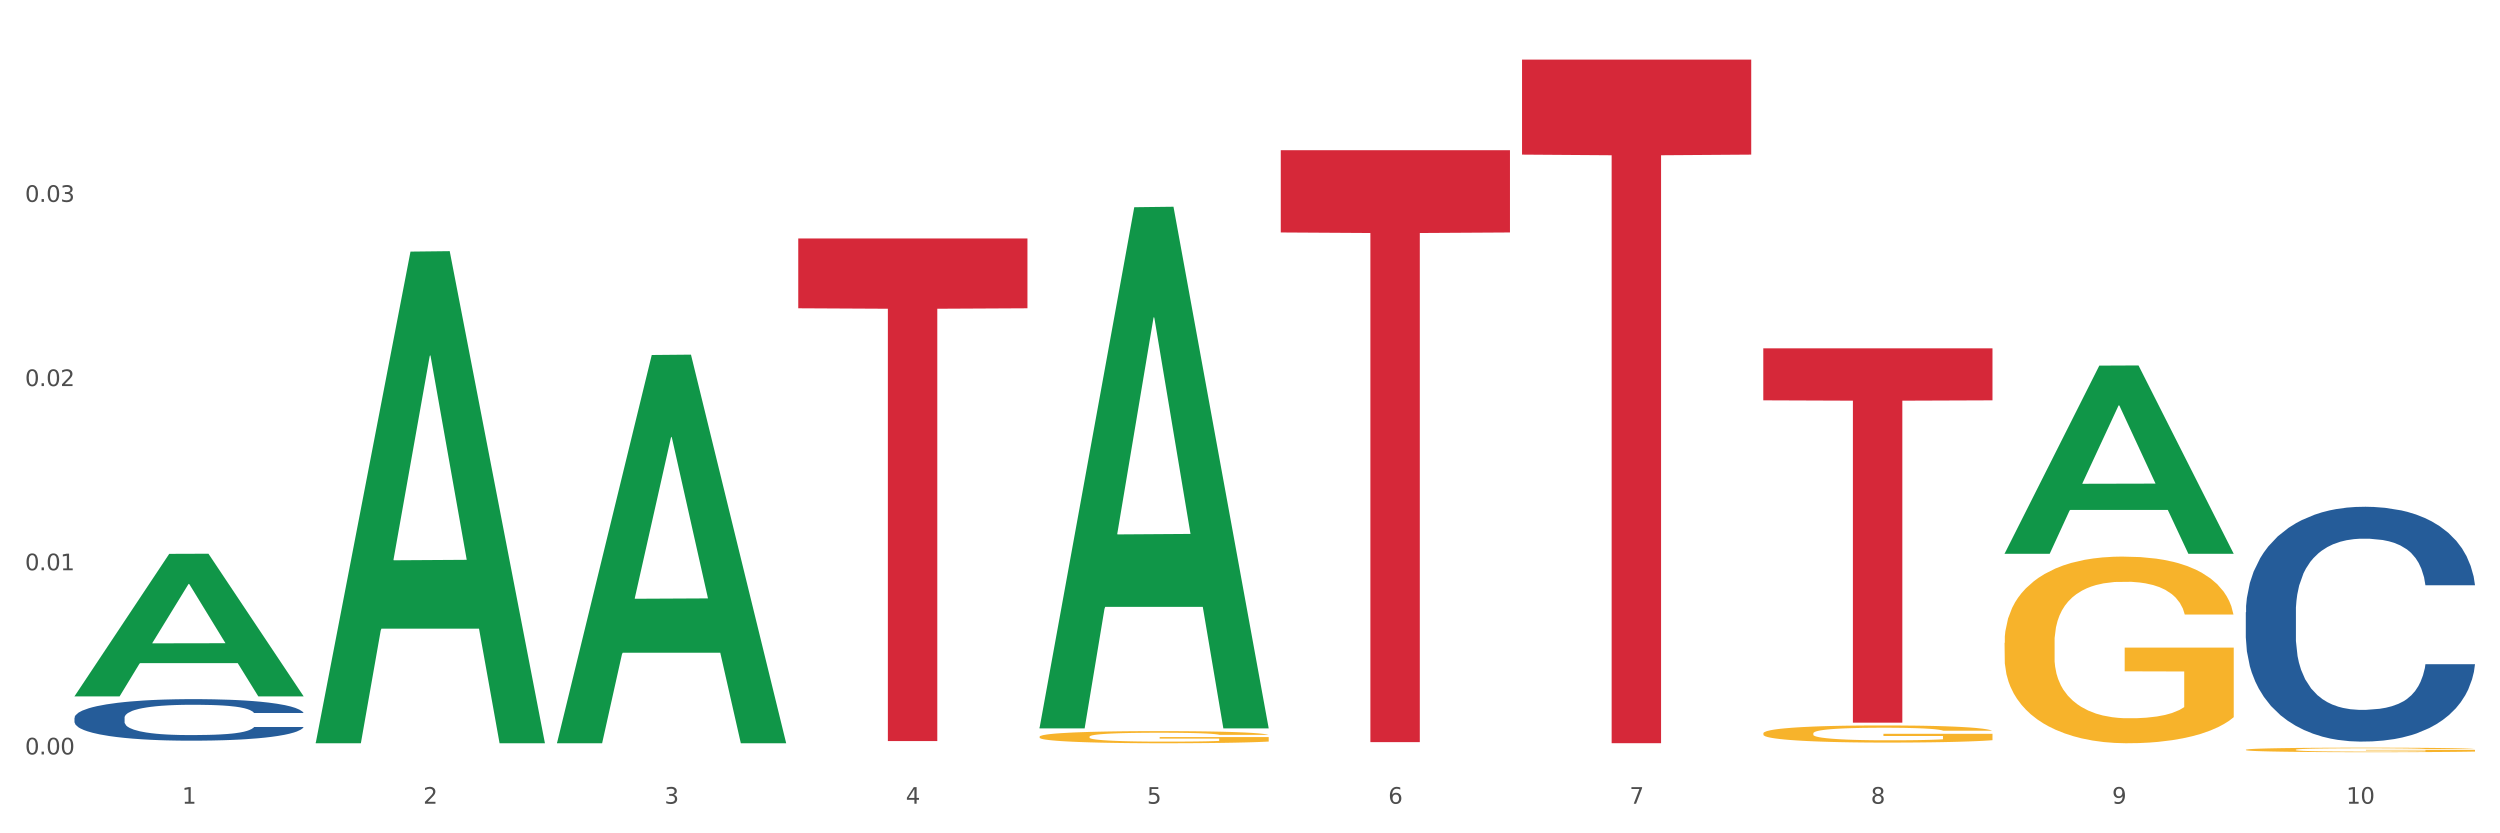 <?xml version="1.0" encoding="utf-8" standalone="no"?>
<!DOCTYPE svg PUBLIC "-//W3C//DTD SVG 1.1//EN"
  "http://www.w3.org/Graphics/SVG/1.1/DTD/svg11.dtd">
<svg xmlns:xlink="http://www.w3.org/1999/xlink" width="1080pt" height="360pt" viewBox="0 0 1080 360" xmlns="http://www.w3.org/2000/svg" version="1.1">
 <rect x="0" y="0" width="1080" height="360" fill="#333333" stroke="none"/>
 <defs>
  <style type="text/css">*{stroke-linejoin: round; stroke-linecap: butt}</style>
 </defs>
 <g id="figure_1">
  <g id="patch_1">
   <path d="M 0 360 
L 1080 360 
L 1080 0 
L 0 0 
z
" style="fill: #ffffff; stroke: #ffffff; stroke-linejoin: miter"/>
  </g>
  <g id="axes_1">
   <g id="matplotlib.axis_1">
    <g id="xtick_1">
     <g id="text_1">
      <!-- 1 -->
      <g style="fill: #4d4d4d" transform="translate(78.627 347.204) scale(0.096 -0.096)">
       <defs>
        <path id="DejaVuSans-31" d="M 794 531 
L 1825 531 
L 1825 4091 
L 703 3866 
L 703 4441 
L 1819 4666 
L 2450 4666 
L 2450 531 
L 3481 531 
L 3481 0 
L 794 0 
L 794 531 
z
" transform="scale(0.016)"/>
       </defs>
       <use xlink:href="#DejaVuSans-31"/>
      </g>
     </g>
    </g>
    <g id="xtick_2">
     <g id="text_2">
      <!-- 2 -->
      <g style="fill: #4d4d4d" transform="translate(182.851 347.204) scale(0.096 -0.096)">
       <defs>
        <path id="DejaVuSans-32" d="M 1228 531 
L 3431 531 
L 3431 0 
L 469 0 
L 469 531 
Q 828 903 1448 1529 
Q 2069 2156 2228 2338 
Q 2531 2678 2651 2914 
Q 2772 3150 2772 3378 
Q 2772 3750 2511 3984 
Q 2250 4219 1831 4219 
Q 1534 4219 1204 4116 
Q 875 4013 500 3803 
L 500 4441 
Q 881 4594 1212 4672 
Q 1544 4750 1819 4750 
Q 2544 4750 2975 4387 
Q 3406 4025 3406 3419 
Q 3406 3131 3298 2873 
Q 3191 2616 2906 2266 
Q 2828 2175 2409 1742 
Q 1991 1309 1228 531 
z
" transform="scale(0.016)"/>
       </defs>
       <use xlink:href="#DejaVuSans-32"/>
      </g>
     </g>
    </g>
    <g id="xtick_3">
     <g id="text_3">
      <!-- 3 -->
      <g style="fill: #4d4d4d" transform="translate(287.074 347.204) scale(0.096 -0.096)">
       <defs>
        <path id="DejaVuSans-33" d="M 2597 2516 
Q 3050 2419 3304 2112 
Q 3559 1806 3559 1356 
Q 3559 666 3084 287 
Q 2609 -91 1734 -91 
Q 1441 -91 1130 -33 
Q 819 25 488 141 
L 488 750 
Q 750 597 1062 519 
Q 1375 441 1716 441 
Q 2309 441 2620 675 
Q 2931 909 2931 1356 
Q 2931 1769 2642 2001 
Q 2353 2234 1838 2234 
L 1294 2234 
L 1294 2753 
L 1863 2753 
Q 2328 2753 2575 2939 
Q 2822 3125 2822 3475 
Q 2822 3834 2567 4026 
Q 2313 4219 1838 4219 
Q 1578 4219 1281 4162 
Q 984 4106 628 3988 
L 628 4550 
Q 988 4650 1302 4700 
Q 1616 4750 1894 4750 
Q 2613 4750 3031 4423 
Q 3450 4097 3450 3541 
Q 3450 3153 3228 2886 
Q 3006 2619 2597 2516 
z
" transform="scale(0.016)"/>
       </defs>
       <use xlink:href="#DejaVuSans-33"/>
      </g>
     </g>
    </g>
    <g id="xtick_4">
     <g id="text_4">
      <!-- 4 -->
      <g style="fill: #4d4d4d" transform="translate(391.298 347.204) scale(0.096 -0.096)">
       <defs>
        <path id="DejaVuSans-34" d="M 2419 4116 
L 825 1625 
L 2419 1625 
L 2419 4116 
z
M 2253 4666 
L 3047 4666 
L 3047 1625 
L 3713 1625 
L 3713 1100 
L 3047 1100 
L 3047 0 
L 2419 0 
L 2419 1100 
L 313 1100 
L 313 1709 
L 2253 4666 
z
" transform="scale(0.016)"/>
       </defs>
       <use xlink:href="#DejaVuSans-34"/>
      </g>
     </g>
    </g>
    <g id="xtick_5">
     <g id="text_5">
      <!-- 5 -->
      <g style="fill: #4d4d4d" transform="translate(495.522 347.204) scale(0.096 -0.096)">
       <defs>
        <path id="DejaVuSans-35" d="M 691 4666 
L 3169 4666 
L 3169 4134 
L 1269 4134 
L 1269 2991 
Q 1406 3038 1543 3061 
Q 1681 3084 1819 3084 
Q 2600 3084 3056 2656 
Q 3513 2228 3513 1497 
Q 3513 744 3044 326 
Q 2575 -91 1722 -91 
Q 1428 -91 1123 -41 
Q 819 9 494 109 
L 494 744 
Q 775 591 1075 516 
Q 1375 441 1709 441 
Q 2250 441 2565 725 
Q 2881 1009 2881 1497 
Q 2881 1984 2565 2268 
Q 2250 2553 1709 2553 
Q 1456 2553 1204 2497 
Q 953 2441 691 2322 
L 691 4666 
z
" transform="scale(0.016)"/>
       </defs>
       <use xlink:href="#DejaVuSans-35"/>
      </g>
     </g>
    </g>
    <g id="xtick_6">
     <g id="text_6">
      <!-- 6 -->
      <g style="fill: #4d4d4d" transform="translate(599.745 347.204) scale(0.096 -0.096)">
       <defs>
        <path id="DejaVuSans-36" d="M 2113 2584 
Q 1688 2584 1439 2293 
Q 1191 2003 1191 1497 
Q 1191 994 1439 701 
Q 1688 409 2113 409 
Q 2538 409 2786 701 
Q 3034 994 3034 1497 
Q 3034 2003 2786 2293 
Q 2538 2584 2113 2584 
z
M 3366 4563 
L 3366 3988 
Q 3128 4100 2886 4159 
Q 2644 4219 2406 4219 
Q 1781 4219 1451 3797 
Q 1122 3375 1075 2522 
Q 1259 2794 1537 2939 
Q 1816 3084 2150 3084 
Q 2853 3084 3261 2657 
Q 3669 2231 3669 1497 
Q 3669 778 3244 343 
Q 2819 -91 2113 -91 
Q 1303 -91 875 529 
Q 447 1150 447 2328 
Q 447 3434 972 4092 
Q 1497 4750 2381 4750 
Q 2619 4750 2861 4703 
Q 3103 4656 3366 4563 
z
" transform="scale(0.016)"/>
       </defs>
       <use xlink:href="#DejaVuSans-36"/>
      </g>
     </g>
    </g>
    <g id="xtick_7">
     <g id="text_7">
      <!-- 7 -->
      <g style="fill: #4d4d4d" transform="translate(703.969 347.204) scale(0.096 -0.096)">
       <defs>
        <path id="DejaVuSans-37" d="M 525 4666 
L 3525 4666 
L 3525 4397 
L 1831 0 
L 1172 0 
L 2766 4134 
L 525 4134 
L 525 4666 
z
" transform="scale(0.016)"/>
       </defs>
       <use xlink:href="#DejaVuSans-37"/>
      </g>
     </g>
    </g>
    <g id="xtick_8">
     <g id="text_8">
      <!-- 8 -->
      <g style="fill: #4d4d4d" transform="translate(808.193 347.204) scale(0.096 -0.096)">
       <defs>
        <path id="DejaVuSans-38" d="M 2034 2216 
Q 1584 2216 1326 1975 
Q 1069 1734 1069 1313 
Q 1069 891 1326 650 
Q 1584 409 2034 409 
Q 2484 409 2743 651 
Q 3003 894 3003 1313 
Q 3003 1734 2745 1975 
Q 2488 2216 2034 2216 
z
M 1403 2484 
Q 997 2584 770 2862 
Q 544 3141 544 3541 
Q 544 4100 942 4425 
Q 1341 4750 2034 4750 
Q 2731 4750 3128 4425 
Q 3525 4100 3525 3541 
Q 3525 3141 3298 2862 
Q 3072 2584 2669 2484 
Q 3125 2378 3379 2068 
Q 3634 1759 3634 1313 
Q 3634 634 3220 271 
Q 2806 -91 2034 -91 
Q 1263 -91 848 271 
Q 434 634 434 1313 
Q 434 1759 690 2068 
Q 947 2378 1403 2484 
z
M 1172 3481 
Q 1172 3119 1398 2916 
Q 1625 2713 2034 2713 
Q 2441 2713 2670 2916 
Q 2900 3119 2900 3481 
Q 2900 3844 2670 4047 
Q 2441 4250 2034 4250 
Q 1625 4250 1398 4047 
Q 1172 3844 1172 3481 
z
" transform="scale(0.016)"/>
       </defs>
       <use xlink:href="#DejaVuSans-38"/>
      </g>
     </g>
    </g>
    <g id="xtick_9">
     <g id="text_9">
      <!-- 9 -->
      <g style="fill: #4d4d4d" transform="translate(912.416 347.204) scale(0.096 -0.096)">
       <defs>
        <path id="DejaVuSans-39" d="M 703 97 
L 703 672 
Q 941 559 1184 500 
Q 1428 441 1663 441 
Q 2288 441 2617 861 
Q 2947 1281 2994 2138 
Q 2813 1869 2534 1725 
Q 2256 1581 1919 1581 
Q 1219 1581 811 2004 
Q 403 2428 403 3163 
Q 403 3881 828 4315 
Q 1253 4750 1959 4750 
Q 2769 4750 3195 4129 
Q 3622 3509 3622 2328 
Q 3622 1225 3098 567 
Q 2575 -91 1691 -91 
Q 1453 -91 1209 -44 
Q 966 3 703 97 
z
M 1959 2075 
Q 2384 2075 2632 2365 
Q 2881 2656 2881 3163 
Q 2881 3666 2632 3958 
Q 2384 4250 1959 4250 
Q 1534 4250 1286 3958 
Q 1038 3666 1038 3163 
Q 1038 2656 1286 2365 
Q 1534 2075 1959 2075 
z
" transform="scale(0.016)"/>
       </defs>
       <use xlink:href="#DejaVuSans-39"/>
      </g>
     </g>
    </g>
    <g id="xtick_10">
     <g id="text_10">
      <!-- 10 -->
      <g style="fill: #4d4d4d" transform="translate(1013.586 347.204) scale(0.096 -0.096)">
       <defs>
        <path id="DejaVuSans-30" d="M 2034 4250 
Q 1547 4250 1301 3770 
Q 1056 3291 1056 2328 
Q 1056 1369 1301 889 
Q 1547 409 2034 409 
Q 2525 409 2770 889 
Q 3016 1369 3016 2328 
Q 3016 3291 2770 3770 
Q 2525 4250 2034 4250 
z
M 2034 4750 
Q 2819 4750 3233 4129 
Q 3647 3509 3647 2328 
Q 3647 1150 3233 529 
Q 2819 -91 2034 -91 
Q 1250 -91 836 529 
Q 422 1150 422 2328 
Q 422 3509 836 4129 
Q 1250 4750 2034 4750 
z
" transform="scale(0.016)"/>
       </defs>
       <use xlink:href="#DejaVuSans-31"/>
       <use xlink:href="#DejaVuSans-30" transform="translate(63.623 0)"/>
      </g>
     </g>
    </g>
    <g id="xtick_11"/>
    <g id="xtick_12"/>
    <g id="xtick_13"/>
    <g id="xtick_14"/>
    <g id="xtick_15"/>
    <g id="xtick_16"/>
    <g id="xtick_17"/>
    <g id="xtick_18"/>
    <g id="xtick_19"/>
   </g>
   <g id="matplotlib.axis_2">
    <g id="ytick_1">
     <g id="text_11">
      <!-- 0.00 -->
      <g style="fill: #4d4d4d" transform="translate(10.8 325.921) scale(0.096 -0.096)">
       <defs>
        <path id="DejaVuSans-2e" d="M 684 794 
L 1344 794 
L 1344 0 
L 684 0 
L 684 794 
z
" transform="scale(0.016)"/>
       </defs>
       <use xlink:href="#DejaVuSans-30"/>
       <use xlink:href="#DejaVuSans-2e" transform="translate(63.623 0)"/>
       <use xlink:href="#DejaVuSans-30" transform="translate(95.41 0)"/>
       <use xlink:href="#DejaVuSans-30" transform="translate(159.033 0)"/>
      </g>
     </g>
    </g>
    <g id="ytick_2">
     <g id="text_12">
      <!-- 0.01 -->
      <g style="fill: #4d4d4d" transform="translate(10.8 246.351) scale(0.096 -0.096)">
       <use xlink:href="#DejaVuSans-30"/>
       <use xlink:href="#DejaVuSans-2e" transform="translate(63.623 0)"/>
       <use xlink:href="#DejaVuSans-30" transform="translate(95.41 0)"/>
       <use xlink:href="#DejaVuSans-31" transform="translate(159.033 0)"/>
      </g>
     </g>
    </g>
    <g id="ytick_3">
     <g id="text_13">
      <!-- 0.02 -->
      <g style="fill: #4d4d4d" transform="translate(10.8 166.782) scale(0.096 -0.096)">
       <use xlink:href="#DejaVuSans-30"/>
       <use xlink:href="#DejaVuSans-2e" transform="translate(63.623 0)"/>
       <use xlink:href="#DejaVuSans-30" transform="translate(95.41 0)"/>
       <use xlink:href="#DejaVuSans-32" transform="translate(159.033 0)"/>
      </g>
     </g>
    </g>
    <g id="ytick_4">
     <g id="text_14">
      <!-- 0.03 -->
      <g style="fill: #4d4d4d" transform="translate(10.8 87.212) scale(0.096 -0.096)">
       <use xlink:href="#DejaVuSans-30"/>
       <use xlink:href="#DejaVuSans-2e" transform="translate(63.623 0)"/>
       <use xlink:href="#DejaVuSans-30" transform="translate(95.41 0)"/>
       <use xlink:href="#DejaVuSans-33" transform="translate(159.033 0)"/>
      </g>
     </g>
    </g>
    <g id="ytick_5"/>
    <g id="ytick_6"/>
    <g id="ytick_7"/>
    <g id="ytick_8"/>
   </g>
   <g id="PolyCollection_1">
    <path d="M 32.175 300.722 
L 32.277 300.664 
L 73.107 239.265 
L 90.051 239.207 
L 131.187 300.838 
L 111.589 300.838 
L 102.709 286.486 
L 60.552 286.486 
L 60.246 286.718 
L 51.671 300.838 
L 32.175 300.838 
L 32.175 300.722 
L 65.86 277.922 
L 97.401 277.864 
L 81.783 252.344 
L 81.579 252.228 
L 81.375 252.402 
L 65.758 277.864 
L 65.86 277.922 
L 32.175 300.722 
z
" clip-path="url(#pbf1fb487fc)" style="fill: #109648"/>
    <path d="M 865.964 277.708 
L 866.081 277.634 
L 866.081 274.983 
L 866.315 272.7 
L 867.484 267.176 
L 869.237 262.61 
L 870.523 260.179 
L 871.809 258.191 
L 873.329 256.202 
L 875.199 254.14 
L 878.589 251.121 
L 880.693 249.574 
L 883.265 247.954 
L 887.941 245.597 
L 891.331 244.271 
L 894.838 243.166 
L 900.566 241.841 
L 904.306 241.251 
L 908.281 240.81 
L 913.074 240.515 
L 916.698 240.441 
L 924.647 240.662 
L 931.427 241.325 
L 934.7 241.841 
L 938.908 242.724 
L 941.129 243.314 
L 944.753 244.492 
L 948.494 246.039 
L 951.066 247.364 
L 954.923 249.869 
L 957.846 252.373 
L 960.534 255.466 
L 961.937 257.602 
L 962.989 259.59 
L 963.924 261.873 
L 964.859 265.482 
L 943.818 265.482 
L 943 262.904 
L 941.714 260.474 
L 939.843 258.117 
L 938.207 256.644 
L 935.401 254.803 
L 932.829 253.625 
L 930.141 252.741 
L 926.868 252.004 
L 924.296 251.636 
L 920.672 251.341 
L 913.541 251.415 
L 908.749 252.004 
L 905.475 252.741 
L 903.371 253.404 
L 901.501 254.14 
L 899.397 255.171 
L 896.942 256.718 
L 895.188 258.117 
L 893.435 259.885 
L 892.032 261.652 
L 890.746 263.715 
L 889.694 265.924 
L 888.876 268.207 
L 888.175 271.006 
L 887.59 275.646 
L 887.59 285.736 
L 887.824 288.019 
L 888.408 291.039 
L 889.11 293.322 
L 890.279 296.047 
L 891.331 297.888 
L 893.318 300.539 
L 895.539 302.749 
L 897.293 304.148 
L 899.046 305.327 
L 902.085 306.947 
L 905.475 308.273 
L 908.398 309.083 
L 912.372 309.819 
L 915.061 310.114 
L 917.399 310.261 
L 923.127 310.261 
L 927.218 310.04 
L 931.777 309.525 
L 935.284 308.862 
L 938.207 308.052 
L 941.48 306.726 
L 943.584 305.474 
L 943.584 290.081 
L 917.867 290.008 
L 917.867 279.77 
L 964.976 279.77 
L 964.976 309.819 
L 962.989 311.366 
L 960.768 312.765 
L 958.43 314.017 
L 954.923 315.564 
L 950.715 317.037 
L 946.974 318.068 
L 943 318.952 
L 938.324 319.762 
L 932.245 320.499 
L 928.504 320.793 
L 923.828 321.014 
L 918.334 321.088 
L 913.541 320.94 
L 908.865 320.572 
L 903.956 319.909 
L 899.163 318.952 
L 895.539 317.994 
L 891.915 316.816 
L 888.058 315.269 
L 885.018 313.796 
L 882.68 312.471 
L 880.109 310.777 
L 877.303 308.567 
L 875.199 306.579 
L 873.329 304.517 
L 871.341 301.865 
L 869.938 299.582 
L 868.536 296.71 
L 867.717 294.574 
L 866.782 291.26 
L 866.081 286.62 
L 865.964 277.708 
z
" clip-path="url(#pbf1fb487fc)" style="fill: #f7b32b"/>
    <path d="M 970.188 323.897 
L 970.304 323.895 
L 970.304 323.831 
L 970.538 323.775 
L 971.707 323.641 
L 973.461 323.531 
L 974.747 323.472 
L 976.032 323.423 
L 977.552 323.375 
L 979.422 323.325 
L 982.813 323.252 
L 984.917 323.214 
L 987.488 323.175 
L 992.164 323.118 
L 995.554 323.086 
L 999.061 323.059 
L 1004.789 323.027 
L 1008.53 323.012 
L 1012.505 323.002 
L 1017.297 322.994 
L 1020.921 322.993 
L 1028.87 322.998 
L 1035.65 323.014 
L 1038.923 323.027 
L 1043.132 323.048 
L 1045.353 323.062 
L 1048.977 323.091 
L 1052.717 323.128 
L 1055.289 323.161 
L 1059.147 323.221 
L 1062.069 323.282 
L 1064.758 323.357 
L 1066.161 323.409 
L 1067.213 323.457 
L 1068.148 323.513 
L 1069.083 323.6 
L 1048.041 323.6 
L 1047.223 323.538 
L 1045.937 323.479 
L 1044.067 323.422 
L 1042.43 323.386 
L 1039.625 323.341 
L 1037.053 323.312 
L 1034.364 323.291 
L 1031.091 323.273 
L 1028.52 323.264 
L 1024.896 323.257 
L 1017.765 323.259 
L 1012.972 323.273 
L 1009.699 323.291 
L 1007.595 323.307 
L 1005.724 323.325 
L 1003.62 323.35 
L 1001.165 323.388 
L 999.412 323.422 
L 997.659 323.464 
L 996.256 323.507 
L 994.97 323.557 
L 993.918 323.611 
L 993.1 323.666 
L 992.398 323.734 
L 991.814 323.847 
L 991.814 324.092 
L 992.047 324.147 
L 992.632 324.22 
L 993.333 324.276 
L 994.502 324.342 
L 995.554 324.387 
L 997.542 324.451 
L 999.763 324.505 
L 1001.516 324.538 
L 1003.27 324.567 
L 1006.309 324.606 
L 1009.699 324.639 
L 1012.621 324.658 
L 1016.596 324.676 
L 1019.285 324.683 
L 1021.623 324.687 
L 1027.351 324.687 
L 1031.442 324.681 
L 1036.001 324.669 
L 1039.508 324.653 
L 1042.43 324.633 
L 1045.704 324.601 
L 1047.808 324.571 
L 1047.808 324.197 
L 1022.09 324.195 
L 1022.09 323.947 
L 1069.2 323.947 
L 1069.2 324.676 
L 1067.213 324.714 
L 1064.992 324.748 
L 1062.654 324.778 
L 1059.147 324.815 
L 1054.938 324.851 
L 1051.198 324.876 
L 1047.223 324.898 
L 1042.547 324.917 
L 1036.469 324.935 
L 1032.728 324.942 
L 1028.052 324.948 
L 1022.558 324.95 
L 1017.765 324.946 
L 1013.089 324.937 
L 1008.179 324.921 
L 1003.387 324.898 
L 999.763 324.874 
L 996.139 324.846 
L 992.281 324.808 
L 989.242 324.773 
L 986.904 324.74 
L 984.332 324.699 
L 981.527 324.646 
L 979.422 324.597 
L 977.552 324.547 
L 975.565 324.483 
L 974.162 324.428 
L 972.759 324.358 
L 971.941 324.306 
L 971.006 324.226 
L 970.304 324.113 
L 970.188 323.897 
z
" clip-path="url(#pbf1fb487fc)" style="fill: #f7b32b"/>
    <path d="M 970.188 264.504 
L 970.305 264.411 
L 970.305 261.817 
L 970.656 258.296 
L 971.943 251.81 
L 973.582 246.899 
L 976.39 241.155 
L 977.912 238.746 
L 979.902 236.059 
L 983.998 231.704 
L 988.679 227.997 
L 991.956 225.959 
L 994.414 224.662 
L 999.915 222.345 
L 1003.075 221.326 
L 1006.352 220.492 
L 1009.161 219.936 
L 1013.842 219.288 
L 1017.587 219.01 
L 1021.917 218.917 
L 1025.546 219.01 
L 1030.344 219.38 
L 1037.366 220.492 
L 1040.058 221.141 
L 1043.686 222.253 
L 1047.431 223.735 
L 1050.474 225.218 
L 1053.985 227.349 
L 1057.613 230.129 
L 1061.125 233.649 
L 1063.582 236.892 
L 1065.572 240.321 
L 1067.327 244.49 
L 1068.615 249.03 
L 1069.2 252.829 
L 1047.782 252.829 
L 1047.197 249.401 
L 1046.027 245.695 
L 1044.857 243.193 
L 1043.569 241.155 
L 1041.58 238.838 
L 1039.824 237.356 
L 1036.898 235.595 
L 1034.206 234.483 
L 1031.983 233.835 
L 1029.291 233.279 
L 1023.556 232.723 
L 1019.46 232.723 
L 1016.885 232.908 
L 1013.725 233.372 
L 1011.033 234.02 
L 1007.873 235.132 
L 1005.415 236.337 
L 1002.958 237.912 
L 1001.553 239.024 
L 999.447 241.062 
L 998.042 242.73 
L 996.17 245.602 
L 995.116 247.641 
L 993.244 252.922 
L 992.424 256.814 
L 992.073 259.501 
L 991.839 262.466 
L 991.839 276.92 
L 992.541 283.406 
L 993.127 286.186 
L 994.063 289.336 
L 995.818 293.413 
L 998.393 297.397 
L 1001.085 300.27 
L 1003.309 302.03 
L 1005.415 303.327 
L 1007.522 304.346 
L 1010.097 305.273 
L 1012.203 305.829 
L 1015.363 306.385 
L 1019.109 306.663 
L 1022.035 306.663 
L 1028.003 306.2 
L 1030.695 305.736 
L 1033.27 305.088 
L 1036.079 304.069 
L 1038.303 302.957 
L 1039.59 302.123 
L 1041.697 300.362 
L 1043.335 298.509 
L 1044.739 296.378 
L 1045.676 294.525 
L 1046.729 291.745 
L 1047.548 288.595 
L 1047.782 286.927 
L 1069.2 286.927 
L 1068.732 290.263 
L 1067.913 293.506 
L 1066.274 297.861 
L 1064.987 300.362 
L 1062.997 303.42 
L 1060.89 306.014 
L 1057.965 308.887 
L 1055.273 311.018 
L 1052.464 312.871 
L 1049.421 314.539 
L 1043.92 316.855 
L 1041.931 317.504 
L 1037.717 318.616 
L 1034.44 319.264 
L 1029.642 319.913 
L 1024.726 320.283 
L 1019.577 320.376 
L 1015.012 320.191 
L 1009.98 319.635 
L 1006.82 319.079 
L 1003.309 318.245 
L 999.212 316.948 
L 995.35 315.373 
L 991.722 313.519 
L 988.328 311.388 
L 985.168 308.979 
L 981.072 304.995 
L 978.029 301.104 
L 975.805 297.49 
L 974.284 294.432 
L 972.762 290.541 
L 971.943 287.854 
L 970.656 281.368 
L 970.188 275.345 
L 970.188 264.504 
z
" clip-path="url(#pbf1fb487fc)" style="fill: #255c99"/>
    <path d="M 32.175 310.091 
L 32.292 310.075 
L 32.292 309.616 
L 32.643 308.993 
L 33.931 307.845 
L 35.569 306.976 
L 38.378 305.959 
L 39.899 305.533 
L 41.889 305.057 
L 45.985 304.287 
L 50.667 303.631 
L 53.944 303.27 
L 56.401 303.04 
L 61.902 302.631 
L 65.062 302.45 
L 68.339 302.303 
L 71.148 302.204 
L 75.829 302.089 
L 79.575 302.04 
L 83.905 302.024 
L 87.533 302.04 
L 92.331 302.106 
L 99.354 302.303 
L 102.045 302.417 
L 105.674 302.614 
L 109.419 302.876 
L 112.462 303.139 
L 115.973 303.516 
L 119.601 304.008 
L 123.112 304.631 
L 125.57 305.205 
L 127.559 305.812 
L 129.315 306.549 
L 130.602 307.353 
L 131.187 308.025 
L 109.77 308.025 
L 109.185 307.418 
L 108.014 306.763 
L 106.844 306.32 
L 105.557 305.959 
L 103.567 305.549 
L 101.811 305.287 
L 98.886 304.975 
L 96.194 304.779 
L 93.97 304.664 
L 91.278 304.565 
L 85.543 304.467 
L 81.447 304.467 
L 78.872 304.5 
L 75.712 304.582 
L 73.021 304.697 
L 69.861 304.893 
L 67.403 305.106 
L 64.945 305.385 
L 63.541 305.582 
L 61.434 305.943 
L 60.03 306.238 
L 58.157 306.746 
L 57.104 307.107 
L 55.231 308.042 
L 54.412 308.73 
L 54.061 309.206 
L 53.827 309.73 
L 53.827 312.288 
L 54.529 313.436 
L 55.114 313.928 
L 56.05 314.486 
L 57.806 315.207 
L 60.381 315.912 
L 63.072 316.42 
L 65.296 316.732 
L 67.403 316.962 
L 69.509 317.142 
L 72.084 317.306 
L 74.191 317.404 
L 77.351 317.503 
L 81.096 317.552 
L 84.022 317.552 
L 89.991 317.47 
L 92.683 317.388 
L 95.257 317.273 
L 98.066 317.093 
L 100.29 316.896 
L 101.577 316.748 
L 103.684 316.437 
L 105.322 316.109 
L 106.727 315.732 
L 107.663 315.404 
L 108.717 314.912 
L 109.536 314.354 
L 109.77 314.059 
L 131.187 314.059 
L 130.719 314.65 
L 129.9 315.223 
L 128.262 315.994 
L 126.974 316.437 
L 124.985 316.978 
L 122.878 317.437 
L 119.952 317.945 
L 117.26 318.323 
L 114.451 318.65 
L 111.408 318.946 
L 105.908 319.356 
L 103.918 319.47 
L 99.705 319.667 
L 96.428 319.782 
L 91.629 319.897 
L 86.714 319.962 
L 81.564 319.979 
L 77 319.946 
L 71.967 319.847 
L 68.807 319.749 
L 65.296 319.601 
L 61.2 319.372 
L 57.338 319.093 
L 53.71 318.765 
L 50.316 318.388 
L 47.156 317.962 
L 43.059 317.257 
L 40.016 316.568 
L 37.793 315.929 
L 36.271 315.387 
L 34.75 314.699 
L 33.931 314.223 
L 32.643 313.075 
L 32.175 312.01 
L 32.175 310.091 
z
" clip-path="url(#pbf1fb487fc)" style="fill: #255c99"/>
    <path d="M 344.846 103.004 
L 443.858 103.004 
L 443.858 133.178 
L 404.91 133.382 
L 404.91 320.133 
L 383.559 320.133 
L 383.559 133.382 
L 344.846 133.178 
L 344.846 103.208 
L 344.846 103.004 
z
" clip-path="url(#pbf1fb487fc)" style="fill: #d62839"/>
    <path d="M 553.293 64.889 
L 652.306 64.889 
L 652.306 100.424 
L 613.358 100.664 
L 613.358 320.597 
L 592.006 320.597 
L 592.006 100.664 
L 553.293 100.424 
L 553.293 65.129 
L 553.293 64.889 
z
" clip-path="url(#pbf1fb487fc)" style="fill: #d62839"/>
    <path d="M 657.517 25.759 
L 756.529 25.759 
L 756.529 66.795 
L 717.581 67.072 
L 717.581 321.049 
L 696.23 321.049 
L 696.23 67.072 
L 657.517 66.795 
L 657.517 26.037 
L 657.517 25.759 
z
" clip-path="url(#pbf1fb487fc)" style="fill: #d62839"/>
    <path d="M 761.74 150.469 
L 860.753 150.469 
L 860.753 172.944 
L 821.805 173.096 
L 821.805 312.202 
L 800.454 312.202 
L 800.454 173.096 
L 761.74 172.944 
L 761.74 150.62 
L 761.74 150.469 
z
" clip-path="url(#pbf1fb487fc)" style="fill: #d62839"/>
    <path d="M 761.74 316.815 
L 761.857 316.808 
L 761.857 316.564 
L 762.091 316.354 
L 763.26 315.846 
L 765.013 315.426 
L 766.299 315.203 
L 767.585 315.02 
L 769.105 314.837 
L 770.975 314.648 
L 774.365 314.37 
L 776.469 314.228 
L 779.041 314.079 
L 783.717 313.862 
L 787.107 313.74 
L 790.614 313.639 
L 796.342 313.517 
L 800.083 313.463 
L 804.057 313.422 
L 808.85 313.395 
L 812.474 313.388 
L 820.423 313.409 
L 827.203 313.47 
L 830.476 313.517 
L 834.685 313.598 
L 836.906 313.652 
L 840.529 313.761 
L 844.27 313.903 
L 846.842 314.025 
L 850.7 314.255 
L 853.622 314.485 
L 856.311 314.77 
L 857.713 314.966 
L 858.766 315.149 
L 859.701 315.359 
L 860.636 315.691 
L 839.594 315.691 
L 838.776 315.454 
L 837.49 315.23 
L 835.62 315.013 
L 833.983 314.878 
L 831.178 314.709 
L 828.606 314.6 
L 825.917 314.519 
L 822.644 314.451 
L 820.072 314.418 
L 816.448 314.39 
L 809.318 314.397 
L 804.525 314.451 
L 801.252 314.519 
L 799.148 314.58 
L 797.277 314.648 
L 795.173 314.743 
L 792.718 314.885 
L 790.965 315.013 
L 789.211 315.176 
L 787.809 315.338 
L 786.523 315.528 
L 785.471 315.731 
L 784.652 315.941 
L 783.951 316.198 
L 783.366 316.625 
L 783.366 317.553 
L 783.6 317.763 
L 784.185 318.04 
L 784.886 318.25 
L 786.055 318.501 
L 787.107 318.67 
L 789.094 318.914 
L 791.315 319.117 
L 793.069 319.245 
L 794.822 319.354 
L 797.862 319.503 
L 801.252 319.625 
L 804.174 319.699 
L 808.149 319.767 
L 810.837 319.794 
L 813.175 319.807 
L 818.903 319.807 
L 822.995 319.787 
L 827.554 319.74 
L 831.061 319.679 
L 833.983 319.604 
L 837.256 319.482 
L 839.36 319.367 
L 839.36 317.952 
L 813.643 317.945 
L 813.643 317.004 
L 860.753 317.004 
L 860.753 319.767 
L 858.766 319.909 
L 856.544 320.038 
L 854.206 320.153 
L 850.7 320.295 
L 846.491 320.43 
L 842.751 320.525 
L 838.776 320.607 
L 834.1 320.681 
L 828.021 320.749 
L 824.281 320.776 
L 819.605 320.796 
L 814.111 320.803 
L 809.318 320.789 
L 804.642 320.755 
L 799.732 320.695 
L 794.939 320.607 
L 791.315 320.518 
L 787.692 320.41 
L 783.834 320.268 
L 780.795 320.133 
L 778.457 320.011 
L 775.885 319.855 
L 773.079 319.652 
L 770.975 319.469 
L 769.105 319.279 
L 767.118 319.036 
L 765.715 318.826 
L 764.312 318.562 
L 763.494 318.365 
L 762.559 318.06 
L 761.857 317.634 
L 761.74 316.815 
z
" clip-path="url(#pbf1fb487fc)" style="fill: #f7b32b"/>
    <path d="M 449.069 318.265 
L 449.186 318.261 
L 449.186 318.088 
L 449.42 317.94 
L 450.589 317.58 
L 452.343 317.283 
L 453.628 317.125 
L 454.914 316.996 
L 456.434 316.866 
L 458.304 316.732 
L 461.694 316.536 
L 463.799 316.435 
L 466.37 316.33 
L 471.046 316.176 
L 474.436 316.09 
L 477.943 316.018 
L 483.671 315.932 
L 487.412 315.893 
L 491.386 315.865 
L 496.179 315.846 
L 499.803 315.841 
L 507.752 315.855 
L 514.532 315.898 
L 517.805 315.932 
L 522.014 315.989 
L 524.235 316.028 
L 527.859 316.104 
L 531.599 316.205 
L 534.171 316.291 
L 538.029 316.454 
L 540.951 316.617 
L 543.64 316.818 
L 545.043 316.957 
L 546.095 317.087 
L 547.03 317.235 
L 547.965 317.47 
L 526.923 317.47 
L 526.105 317.302 
L 524.819 317.144 
L 522.949 316.991 
L 521.312 316.895 
L 518.507 316.775 
L 515.935 316.698 
L 513.246 316.641 
L 509.973 316.593 
L 507.401 316.569 
L 503.778 316.55 
L 496.647 316.555 
L 491.854 316.593 
L 488.581 316.641 
L 486.477 316.684 
L 484.606 316.732 
L 482.502 316.799 
L 480.047 316.9 
L 478.294 316.991 
L 476.54 317.106 
L 475.138 317.221 
L 473.852 317.355 
L 472.8 317.499 
L 471.981 317.647 
L 471.28 317.829 
L 470.696 318.131 
L 470.696 318.788 
L 470.929 318.936 
L 471.514 319.133 
L 472.215 319.281 
L 473.384 319.459 
L 474.436 319.578 
L 476.424 319.751 
L 478.645 319.895 
L 480.398 319.986 
L 482.152 320.062 
L 485.191 320.168 
L 488.581 320.254 
L 491.503 320.307 
L 495.478 320.355 
L 498.167 320.374 
L 500.505 320.383 
L 506.232 320.383 
L 510.324 320.369 
L 514.883 320.335 
L 518.39 320.292 
L 521.312 320.24 
L 524.585 320.153 
L 526.69 320.072 
L 526.69 319.07 
L 500.972 319.066 
L 500.972 318.4 
L 548.082 318.4 
L 548.082 320.355 
L 546.095 320.455 
L 543.874 320.546 
L 541.536 320.628 
L 538.029 320.728 
L 533.82 320.824 
L 530.08 320.891 
L 526.105 320.949 
L 521.429 321.001 
L 515.351 321.049 
L 511.61 321.069 
L 506.934 321.083 
L 501.44 321.088 
L 496.647 321.078 
L 491.971 321.054 
L 487.061 321.011 
L 482.268 320.949 
L 478.645 320.886 
L 475.021 320.81 
L 471.163 320.709 
L 468.124 320.613 
L 465.786 320.527 
L 463.214 320.417 
L 460.409 320.273 
L 458.304 320.144 
L 456.434 320.01 
L 454.447 319.837 
L 453.044 319.689 
L 451.641 319.502 
L 450.823 319.363 
L 449.888 319.147 
L 449.186 318.845 
L 449.069 318.265 
z
" clip-path="url(#pbf1fb487fc)" style="fill: #f7b32b"/>
    <path d="M 136.399 320.688 
L 136.501 320.489 
L 177.331 108.696 
L 194.275 108.496 
L 235.411 321.088 
L 215.813 321.088 
L 206.932 271.583 
L 164.775 271.583 
L 164.469 272.381 
L 155.895 321.088 
L 136.399 321.088 
L 136.399 320.688 
L 170.083 242.04 
L 201.624 241.84 
L 186.007 153.809 
L 185.803 153.41 
L 185.599 154.009 
L 169.981 241.84 
L 170.083 242.04 
L 136.399 320.688 
z
" clip-path="url(#pbf1fb487fc)" style="fill: #109648"/>
    <path d="M 240.622 320.772 
L 240.724 320.615 
L 281.554 153.36 
L 298.499 153.202 
L 339.635 321.088 
L 320.036 321.088 
L 311.156 281.993 
L 268.999 281.993 
L 268.693 282.624 
L 260.118 321.088 
L 240.622 321.088 
L 240.622 320.772 
L 274.307 258.663 
L 305.848 258.505 
L 290.231 188.986 
L 290.026 188.671 
L 289.822 189.144 
L 274.205 258.505 
L 274.307 258.663 
L 240.622 320.772 
z
" clip-path="url(#pbf1fb487fc)" style="fill: #109648"/>
    <path d="M 865.964 239.102 
L 866.066 239.026 
L 906.896 157.946 
L 923.84 157.87 
L 964.976 239.255 
L 945.378 239.255 
L 936.498 220.304 
L 894.341 220.304 
L 894.034 220.609 
L 885.46 239.255 
L 865.964 239.255 
L 865.964 239.102 
L 899.649 208.994 
L 931.19 208.917 
L 915.572 175.217 
L 915.368 175.064 
L 915.164 175.293 
L 899.547 208.917 
L 899.649 208.994 
L 865.964 239.102 
z
" clip-path="url(#pbf1fb487fc)" style="fill: #109648"/>
    <path d="M 449.069 314.232 
L 449.172 314.02 
L 490.001 89.521 
L 506.946 89.31 
L 548.082 314.655 
L 528.484 314.655 
L 519.603 262.18 
L 477.446 262.18 
L 477.14 263.026 
L 468.566 314.655 
L 449.069 314.655 
L 449.069 314.232 
L 482.754 230.865 
L 514.295 230.653 
L 498.678 137.341 
L 498.474 136.918 
L 498.269 137.553 
L 482.652 230.653 
L 482.754 230.865 
L 449.069 314.232 
z
" clip-path="url(#pbf1fb487fc)" style="fill: #109648"/>
   </g>
  </g>
 </g>
 <defs>
  <clipPath id="pbf1fb487fc">
   <rect x="32.175" y="10.8" width="1037.025" height="329.109"/>
  </clipPath>
 </defs>
</svg>
